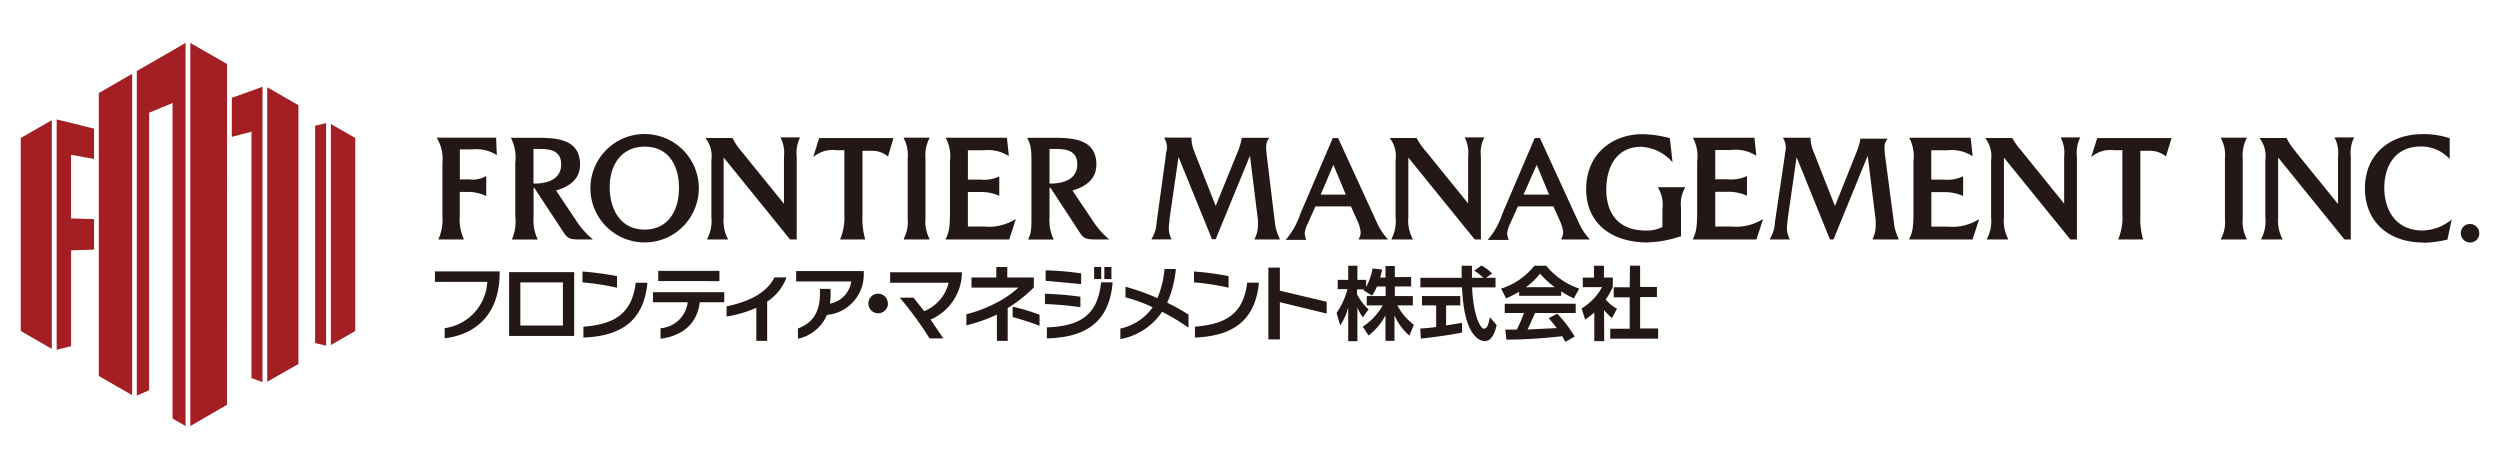 <svg xmlns="http://www.w3.org/2000/svg" width="640" height="120" viewBox="-5.308 -10.99 640 120" xmlns:v="https://vecta.io/nano"><g fill="#231815"><path d="M113.522 50.313h-6.575v-.108c.818-1.854 1.16-3.883 1-5.903V30.77c.237-2.23-.253-4.48-1.4-6.41v-.11h15.15l.18 4.47c-1.843-1.165-4.022-1.685-6.194-1.47h-3.27v7.683h2.452c1.492.196 3.007-.1 4.305-.872h0v5.14c-1.48-.71-3.1-1.07-4.74-1.054h-2.034v6.14a11.99 11.99 0 0 0 .999 5.849v.11l.127.07zm33.003 0h-3.16c-3.27 0-3.396-.235-5.085-2.87l-6.812-10.352h-.182v7.592a11 11 0 0 0 1.035 5.539v.11h-6.54v-.11c.786-1.86 1.068-3.897.818-5.903V30.697a10.91 10.91 0 0 0-1.072-6.304v-.11h6.902c5.195 0 10.753.545 10.753 6.85 0 3.27-2.052 5.448-6.14 6.648l4.94 7.373c1.182 1.9 2.652 3.604 4.36 5.05l.127.146.056-.037zM131.268 36h.327c2.052 0 6.757-.473 6.757-4.904 0-3.96-3.45-3.96-6.25-3.96h-.835V36zm28.443 15.075a13.88 13.88 0 0 1-13.876-13.878 13.88 13.88 0 0 1 13.876-13.876 13.88 13.88 0 0 1 13.877 13.876h0a13.88 13.88 0 0 1-13.877 13.878zm0-24.52c-5.45 0-8.936 4.087-8.936 10.445 0 4.976 2.36 10.788 8.936 10.788 5.45 0 8.8-4.086 8.8-10.788 0-5.086-2.307-10.463-8.8-10.445zm38.816 23.758h-1.58l-17-20.98v15.33c-.175 1.915.2 3.84 1.107 5.54v.108h-5.34v-.127a9.74 9.74 0 0 0 1.09-5.612v-14.53a7.52 7.52 0 0 0-1.435-5.595v-.108h6.848c.613 1.232 1.382 2.38 2.29 3.416l.218.27 10.662 13.15V29.063c.193-1.643-.104-3.305-.854-4.778v-.108h4.94v.108c-.73 1.492-1.014 3.164-.818 4.814v21.214h-.128zm17.62 0h-6.357v-.108c.837-2.022 1.197-4.2 1.053-6.394V27.464H208.8a7.57 7.57 0 0 0-5.722 1.599l-.182.1 1.507-4.813h19.018l-1.4 4.724c-1.144-.96-2.594-1.475-4.086-1.454h-2.452v16.53c-.1 2.135.147 4.273.763 6.32v.108l-.09-.255zm16.474 0h-6.54v-.254c.816-1.57 1.157-3.344.98-5.104V29.552c.18-1.796-.182-3.604-1.036-5.194v-.11h6.63v.11a9.38 9.38 0 0 0-1.035 5.194v15.403a9.5 9.5 0 0 0 1.035 5.23v.11l-.035.02zm20.398 0H236.78v-.127c.763-1.453 1.1-2.67 1.1-6.72v-13.17c.272-2.033-.09-4.1-1.036-5.92v-.11h15.62l.49 4.632h-.127a9.89 9.89 0 0 0-6.321-1.416h-4.032v7.5h3.124c1.677.187 3.373-.09 4.904-.798h0v4.958c-1.496-.67-3.12-1.006-4.76-.98h-3.27V47h4.214c2.743.26 5.497-.376 7.846-1.817h.182l-1.635 5.05-.055.1zm25.647 0h-3.18c-3.27 0-3.415-.235-5.086-2.87l-6.774-10.352h-.255v7.592a10.98 10.98 0 0 0 1.036 5.539v.11h-6.484v-.11c.726-1.525.817-2.18.817-5.903V30.697c0-3.633-.126-4.542-1.053-6.304v-.11h6.902c5.212 0 10.77.545 10.77 6.85 0 3.27-2.034 5.448-6.12 6.648l4.96 7.373a22.08 22.08 0 0 0 4.323 5.05l.146.146v-.037zM263.37 36h.327c2.053 0 6.775-.473 6.775-4.904 0-3.96-3.488-3.96-6.284-3.96h-.818V36zm59.122 14.312h-6.63v-.108a8.24 8.24 0 0 0 .871-3.197c.02-.32.02-.642 0-.962v-.637l-2.053-16.527-8.772 21.36h-.944l-8.573-21.034-2.307 15.947c0 .8-.18 1.563-.18 2.27a6.31 6.31 0 0 0 .672 2.761v.11h-5.085v-.127c.8-1.303 1.24-2.783 1.307-4.305l2.36-17.146a2.69 2.69 0 0 1 .127-.854c.084-.35.133-.7.146-1.072a4.5 4.5 0 0 0-.545-2.18l-.146-.272v-.1h6.957a9.66 9.66 0 0 0 .763 3.633l5.45 13.857 5.576-13.713c.527-1.187.894-2.44 1.1-3.724h7.084l-.09.11c-.48.577-.742 1.303-.745 2.052.001.827.056 1.652.164 2.47l2.052 16.93c.122 1.254.447 2.48.963 3.632l.3.764v.1l.2-.018zm27.608 0h-7.574v-.127a3.33 3.33 0 0 0 .491-1.815c-.128-1.003-.417-1.98-.854-2.89l-1.635-3.632h-9.08l-1.6 3.56-.31.728a7.7 7.7 0 0 0-.835 2.507c.016.576.146 1.144.38 1.67v.11h-5.267l.127-.127a20.13 20.13 0 0 0 3.633-6.539l8.3-19.398h1.38l10 21.797a15.05 15.05 0 0 0 2.725 4.087v.108l.126-.038zm-17.31-11.48h6.43l-3.178-7.63-3.252 7.63z"/><path d="M373.805 50.313h-1.58l-17-20.96v15.313c-.17 1.917.222 3.842 1.126 5.54v.108h-5.45v-.127a9.72 9.72 0 0 0 1.054-5.612V30.042a7.5 7.5 0 0 0-1.417-5.595v-.108h6.81a17.45 17.45 0 0 0 2.289 3.323l.236.273 10.662 13.15V29.063c.18-1.64-.1-3.297-.835-4.778v-.108h4.94v.108c-.745 1.488-1.035 3.163-.836 4.814l.001 21.214zm28.2 0h-7.63v-.127c.312-.555.48-1.18.49-1.815a10.04 10.04 0 0 0-.872-2.889l-1.635-3.632h-9.082l-1.6 3.56-.31.728c-.423.78-.706 1.628-.835 2.507a4.09 4.09 0 0 0 .381 1.67v.11h-5.268v-.127c1.627-1.92 2.862-4.143 3.633-6.54l8.3-19.398h1.344l10 21.797a15.33 15.33 0 0 0 2.725 4.087v.108l.364-.038zm-17.292-11.48h6.54l-3.16-7.63-3.38 7.63zm31.93 12.26c-9.81 0-15.893-5.23-15.893-13.623 0-9.698 7.447-14.113 14.313-14.113a27.7 27.7 0 0 1 7.103 1.036h0l.7 6.14-.146-.127c-2.008-2.28-4.85-3.655-7.883-3.814-6.593 0-8.936 5.594-8.936 10.898 0 6.72 3.632 10.535 10.063 10.535a8.63 8.63 0 0 0 4.305-.909v-4.54c.274-1.93-.13-3.895-1.145-5.558v-.09h6.957v.09a8.44 8.44 0 0 0-1.054 5.085v7.448h-.254c-2.553.877-5.22 1.38-7.92 1.488l-.2.055zm27.645-.78h-16.22v-.127c.727-1.417 1.1-2.724 1.1-6.72v-13.17c.272-2.033-.09-4.1-1.036-5.92v-.11h15.693l.49 4.54h-.127a9.77 9.77 0 0 0-6.284-1.398H433.8v7.5h3.124a9.49 9.49 0 0 0 4.904-.799h.09v4.958h-.09c-1.5-.65-3.123-.98-4.758-.962h-3.27v8.9h4.178a12.71 12.71 0 0 0 7.846-1.815h.182l-1.635 5.05-.09.07zm36.454 0h-6.667v-.108a8.25 8.25 0 0 0 .799-3.161V45.41l-2.052-16.527-8.755 21.432h-.908l-8.537-21.068-2.27 15.73v.22c-.112.746-.178 1.498-.2 2.25.018.96.254 1.905.7 2.762v.108h-5.085v-.127c.8-1.298 1.25-2.78 1.308-4.305l2.542-17.128c.01-.287.045-.572.11-.854.07-.353.112-.712.127-1.072a4.32 4.32 0 0 0-.545-2.18l-.127-.27v-.11h7.01a9.1 9.1 0 0 0 .799 3.633l5.45 13.858 5.45-13.62c.495-1.168.854-2.387 1.072-3.634h6.902v.108a3.29 3.29 0 0 0-.745 2.034c.015.827.075 1.65.182 2.47l2.234 16.838c.115 1.256.44 2.483.963 3.633l.29.726v.11l-.036-.11zm18.945 0H483.44v-.127c.763-1.453 1.1-2.67 1.1-6.72v-13.17a10.26 10.26 0 0 0-1.036-5.921v-.11h15.675l.508 4.632h-.182c-1.89-1.167-4.114-1.666-6.32-1.416h-4.087v7.5h3.143c1.677.187 3.373-.09 4.904-.798h.11v4.958h-.11a11.27 11.27 0 0 0-4.758-.944h-3.27v8.828h4.214c2.744.26 5.497-.378 7.847-1.817h.145l-1.634 5.05v.054zm26.572 0h-1.562l-17-20.96v15.313a9.91 9.91 0 0 0 1.09 5.54v.108h-5.45v-.127c.91-1.72 1.284-3.677 1.072-5.612V30.042a7.52 7.52 0 0 0-1.436-5.595v-.108h6.848c.665 1.193 1.47 2.304 2.397 3.306l.218.29 10.68 13.205V29.063a8.53 8.53 0 0 0-.854-4.778v-.108h4.94v.108c-.737 1.5-1.02 3.164-.818 4.814v21.214h-.128zm17.075 0h-6.357v-.108c.832-2.022 1.186-4.21 1.035-6.394V27.464h-2.052c-2.045-.27-4.11.308-5.72 1.6l-.182.1 1.526-4.813h19.035l-1.452 4.724a6.16 6.16 0 0 0-4.087-1.454h-2.453v16.53a18.59 18.59 0 0 0 .763 6.321v.108l-.055-.255zm26.39 0h-6.54l.11-.254a8.88 8.88 0 0 0 .981-5.104V29.552a8.9 8.9 0 0 0-1.053-5.194v-.11h6.647v.11c-.837 1.597-1.197 3.4-1.035 5.194v15.403c-.162 1.807.198 3.622 1.035 5.23v.11l-.145.02zm26.755 0h-1.598L577.9 29.334v15.33a10.1 10.1 0 0 0 1.108 5.54v.108h-5.45v-.127c.905-1.723 1.272-3.678 1.053-5.612v-14.53c.3-1.98-.22-4-1.417-5.595v-.108h6.848a17.83 17.83 0 0 0 2.325 3.47l.18.254 10.68 13.168V29.063a8.51 8.51 0 0 0-.854-4.778v-.108h4.94v.108c-.737 1.5-1.02 3.164-.818 4.814v21.214h-.016zm18.617.78c-9.082 0-14.984-5.448-14.984-13.896s6.12-13.857 14.84-13.857a20.54 20.54 0 0 1 6.866 1.071h0v5.32l-.127-.145c-1.9-1.99-4.522-3.102-7.266-3.07-6.902 0-9.354 5.45-9.354 10.6s2.543 10.897 9.845 10.897a12.06 12.06 0 0 0 7.266-2.705l.145-.092-1.09 5.122c-2.004.5-4.057.772-6.12.817l-.02-.053zm11.988 0a2.4 2.4 0 0 1-2.434-2.325c-.04-1.292.976-2.375 2.27-2.414.013-.001.026-.001.038-.001a2.38 2.38 0 0 1 2.434 2.307v.108c-.01 1.273-1.034 2.306-2.307 2.325zm-518.55 24.52v-2.598c6.008-.813 10.586-5.79 10.898-11.842H106.04v-2.69h16.565v.363c0 10.627-6.122 15.803-14.077 16.766zm16.493-.6V58.67h16.656v16.347H125.02zm13.768-13.713H127.9v11.043h10.898V61.303zm5.012 0v-2.78c2.97.223 5.923.617 8.846 1.183v2.96c-2.914-.653-5.87-1.108-8.846-1.362h0zm.237 14.093v-2.742c7.393-.618 12.388-2.852 13.387-11.262h2.997c-.908 9.863-6.83 13.66-16.347 14.04l-.037-.036zm29.788-9c-.727 5.867-4.832 8.646-10.044 9.335v-2.687c3.606-.277 6.517-3.058 6.956-6.648h-8.9v-2.58H180.1v2.58h-6.285zm-10.626-5.45V58.36h15.657v2.615l-15.657-.017zm27.882 5.268v10.063h-2.78v-8.464a30.85 30.85 0 0 1-7.611 2.232v-2.614c7.14-1.453 10.662-4.232 12.26-7.41h3.088c-.945 2.538-2.676 4.71-4.94 6.194h-.018zm15.31 3.396c-1.325 3.134-4.1 5.42-7.43 6.12V73.1c3.633-1.398 5.63-3.96 5.63-8.954v-1.18h2.725v1.325c.001.82-.053 1.64-.163 2.453a6.71 6.71 0 0 0 5.449-5.686H198.51v-2.65h17.3v.544c.186 5.498-3.95 10.183-9.427 10.68h0zm15.62-2.906c0 1.385-1.122 2.506-2.506 2.506S217 68.1 217 66.715a2.49 2.49 0 0 1 2.452-2.524h.037a2.49 2.49 0 0 1 2.488 2.487h0l.035.037zm10.898 4.123l3.27 4.813h-3.524a91.66 91.66 0 0 0-7.628-10.426h3.523l2.725 3.45a10.46 10.46 0 0 0 6.267-7.265h-14.985v-2.688h18.382v.237c-.126 5.187-3.262 9.827-8.03 11.878zm19.744-2.98v8.428h-2.76v-6.72a42.29 42.29 0 0 1-7.811 2.742v-2.833a35.61 35.61 0 0 0 8.174-3.197 25.31 25.31 0 0 0 5.141-3.632H243.39v-2.598h6.357V57.36h2.815v2.688h6.793v2.543c-1.998 2.01-4.23 3.77-6.647 5.25l-.055.02zm1.272 2.325v-2.65c2.337.532 4.637 1.217 6.884 2.052V72.4c-2.255-.855-4.553-1.595-6.884-2.216zm8.264-3.342V64.21c3.04.086 6.07.34 9.082.762v2.688a83.21 83.21 0 0 0-9.082-.817zm.182-5.994v-2.615a75.05 75.05 0 0 1 9.082.78v2.743l-9.082-.854v-.054zm.31 14.713v-2.725c8.79-.327 13.023-3.323 13.877-11.533h2.96c-.836 10.353-7.083 14.13-16.837 14.348v-.1zm12.097-15.113V57.36h1.816v3.087h-1.816zm2.615 0V57.36h1.816v3.087h-1.816zm14.785 8.392c-2.465 3.683-6.32 6.206-10.68 6.992v-2.688c3.343-.722 6.297-2.664 8.283-5.45-2.236-1.072-4.572-1.923-6.974-2.543v-2.725c2.794.768 5.526 1.746 8.173 2.925 1-2.376 1.613-4.896 1.816-7.465h2.906a26.89 26.89 0 0 1-2.216 8.627 50.64 50.64 0 0 1 5.449 3.052v3.36a50.31 50.31 0 0 0-6.775-4.086h.018zm8.174-7.537v-2.78c2.97.223 5.922.617 8.845 1.183v2.96c-2.915-.652-5.87-1.106-8.845-1.362zm.236 14.093v-2.742c7.393-.618 12.388-2.852 13.37-11.262h3.015c-.945 9.863-6.848 13.66-16.347 14.04l-.037-.036zm21.742-9.044v9.554h-2.943V57.523h2.943v5.904l11.988 2.833v3.015L322.33 66.37v-.017zm24.847-3.997c-.327.826-.748 1.613-1.253 2.343l-2.18-1.362.18-.217H342.1v1.27c.752 1.448 1.754 2.752 2.96 3.85l-1.508 2.034c-.545-.788-1.002-1.636-1.362-2.524v8.628h-2.36v-8.6c-.43 1.62-1.117 3.16-2.035 4.56l-.944-3.213a18.72 18.72 0 0 0 2.797-6.086h-2.506v-2.36h2.688v-3.633h2.36v3.633h2.234v1.816c.802-1.48 1.354-3.08 1.635-4.74l2.47.272-.5 2.052h1.344v-2.96h2.397v2.833h4.178v2.416h-4.178V64.8h4.614v2.396h-3.96a14.78 14.78 0 0 0 4.214 4.959l-1.145 2.778c-1.645-1.424-2.947-3.2-3.814-5.194v6.54h-2.306v-6.54a15.6 15.6 0 0 1-4.323 5.158l-1.5-2.252c2.11-1.39 3.863-3.258 5.123-5.45h-4.087V64.8h4.83v-2.453h-2.27zm11.08 10.77c1.368-.062 2.733-.194 4.087-.4v-5.52h-3.633V64.8h9.808v2.396h-3.633v5.12l4.087-.652v2.47c-2.87.62-6.774 1.127-10.535 1.563l-.18-2.58zM375.15 60.12h2.397v2.47h-5.994c.29 7.01 2.053 10.57 3.05 10.57s1.235-1.816 1.526-2.943l1.708 2.035c-.218.908-.963 4.087-3.015 4.087-1.1 0-5.34-.91-5.85-13.77H358.31V60.12h10.57v-3.088h2.634v3.088h2.906c-.697-.69-1.47-1.3-2.307-1.816l1.816-1.326a10.93 10.93 0 0 1 2.742 2.053l-1.524 1.09zm8.428 3.58c-1.07.64-2.18 1.2-3.324 1.706l-1.27-2.506c3.356-1.07 6.32-3.114 8.52-5.867h3.015c2.212 2.705 5.14 4.737 8.446 5.867l-1.363 2.488a19.31 19.31 0 0 1-3.251-1.816v1.163h-10.753l-.018-1.035zm11.86 12.822l-.818-1.452c-4.745.56-9.517.857-14.295.89l-.272-2.578h2.942a33.35 33.35 0 0 0 1.816-4.25h-4.904v-2.36h18.164v2.36h-10.39l-1.926 4.232 7.447-.364c-.436-.617-.98-1.308-2.035-2.542l2.18-1.162a33.04 33.04 0 0 1 4.468 5.884l-2.378 1.343zm-2.725-13.985a22.96 22.96 0 0 1-3.778-3.487c-1.023 1.344-2.25 2.52-3.632 3.487h7.4zm12.66 13.805h-2.542v-7.32c-.745.65-1.527 1.258-2.343 1.816l-.908-2.87a14.52 14.52 0 0 0 5.249-5.45h-4.94v-2.45h2.87v-3.033h2.542v3.016h2.27v2.416c-.497 1.13-1.105 2.207-1.817 3.215.803.964 1.784 1.765 2.888 2.36l-1.272 2.397a13.57 13.57 0 0 1-2.034-2.053l.035 7.956zm6.593-19.326h2.597v5.45h4.305v2.597h-4.305V73.1h4.613v2.615h-12.26v-2.542h4.977v-8.046h-4.087v-2.58h4.087l.073-5.52z"/></g><path fill="#a41f24" d="M63.1 11.353V86.73l7.993-4.54V15.948L63.1 11.353zm15.076 9.17l-2.815.673v55.635l2.815.672v-56.98zm1.217.218V77.34l6.248-3.597V24.34l-6.248-3.597zm-71.42-.98L0 24.34v49.404l7.956 4.578V19.76h.018zM18.763 45.1l-5.885-.18V28.644l5.885 1.054v-7.755L9.2 19.58v58.96l3.688-.908V53.1l5.885-.182V45.1zm9.754-37.2l-8.538 4.94v72.42l8.538 4.904V7.9zm1.198-.727v83.1l3.16-1.36V17.855l5.994-2.47v80.773l3.324 1.925V0l-12.48 7.193v-.02zm23.105-1.78L43.41 0v98.083l9.39-5.45.018-87.238zm1.217 8.646v10l5.03-1.31v63.082l2.833 1.018V11.226l-7.865 2.833v-.018z"/></svg>